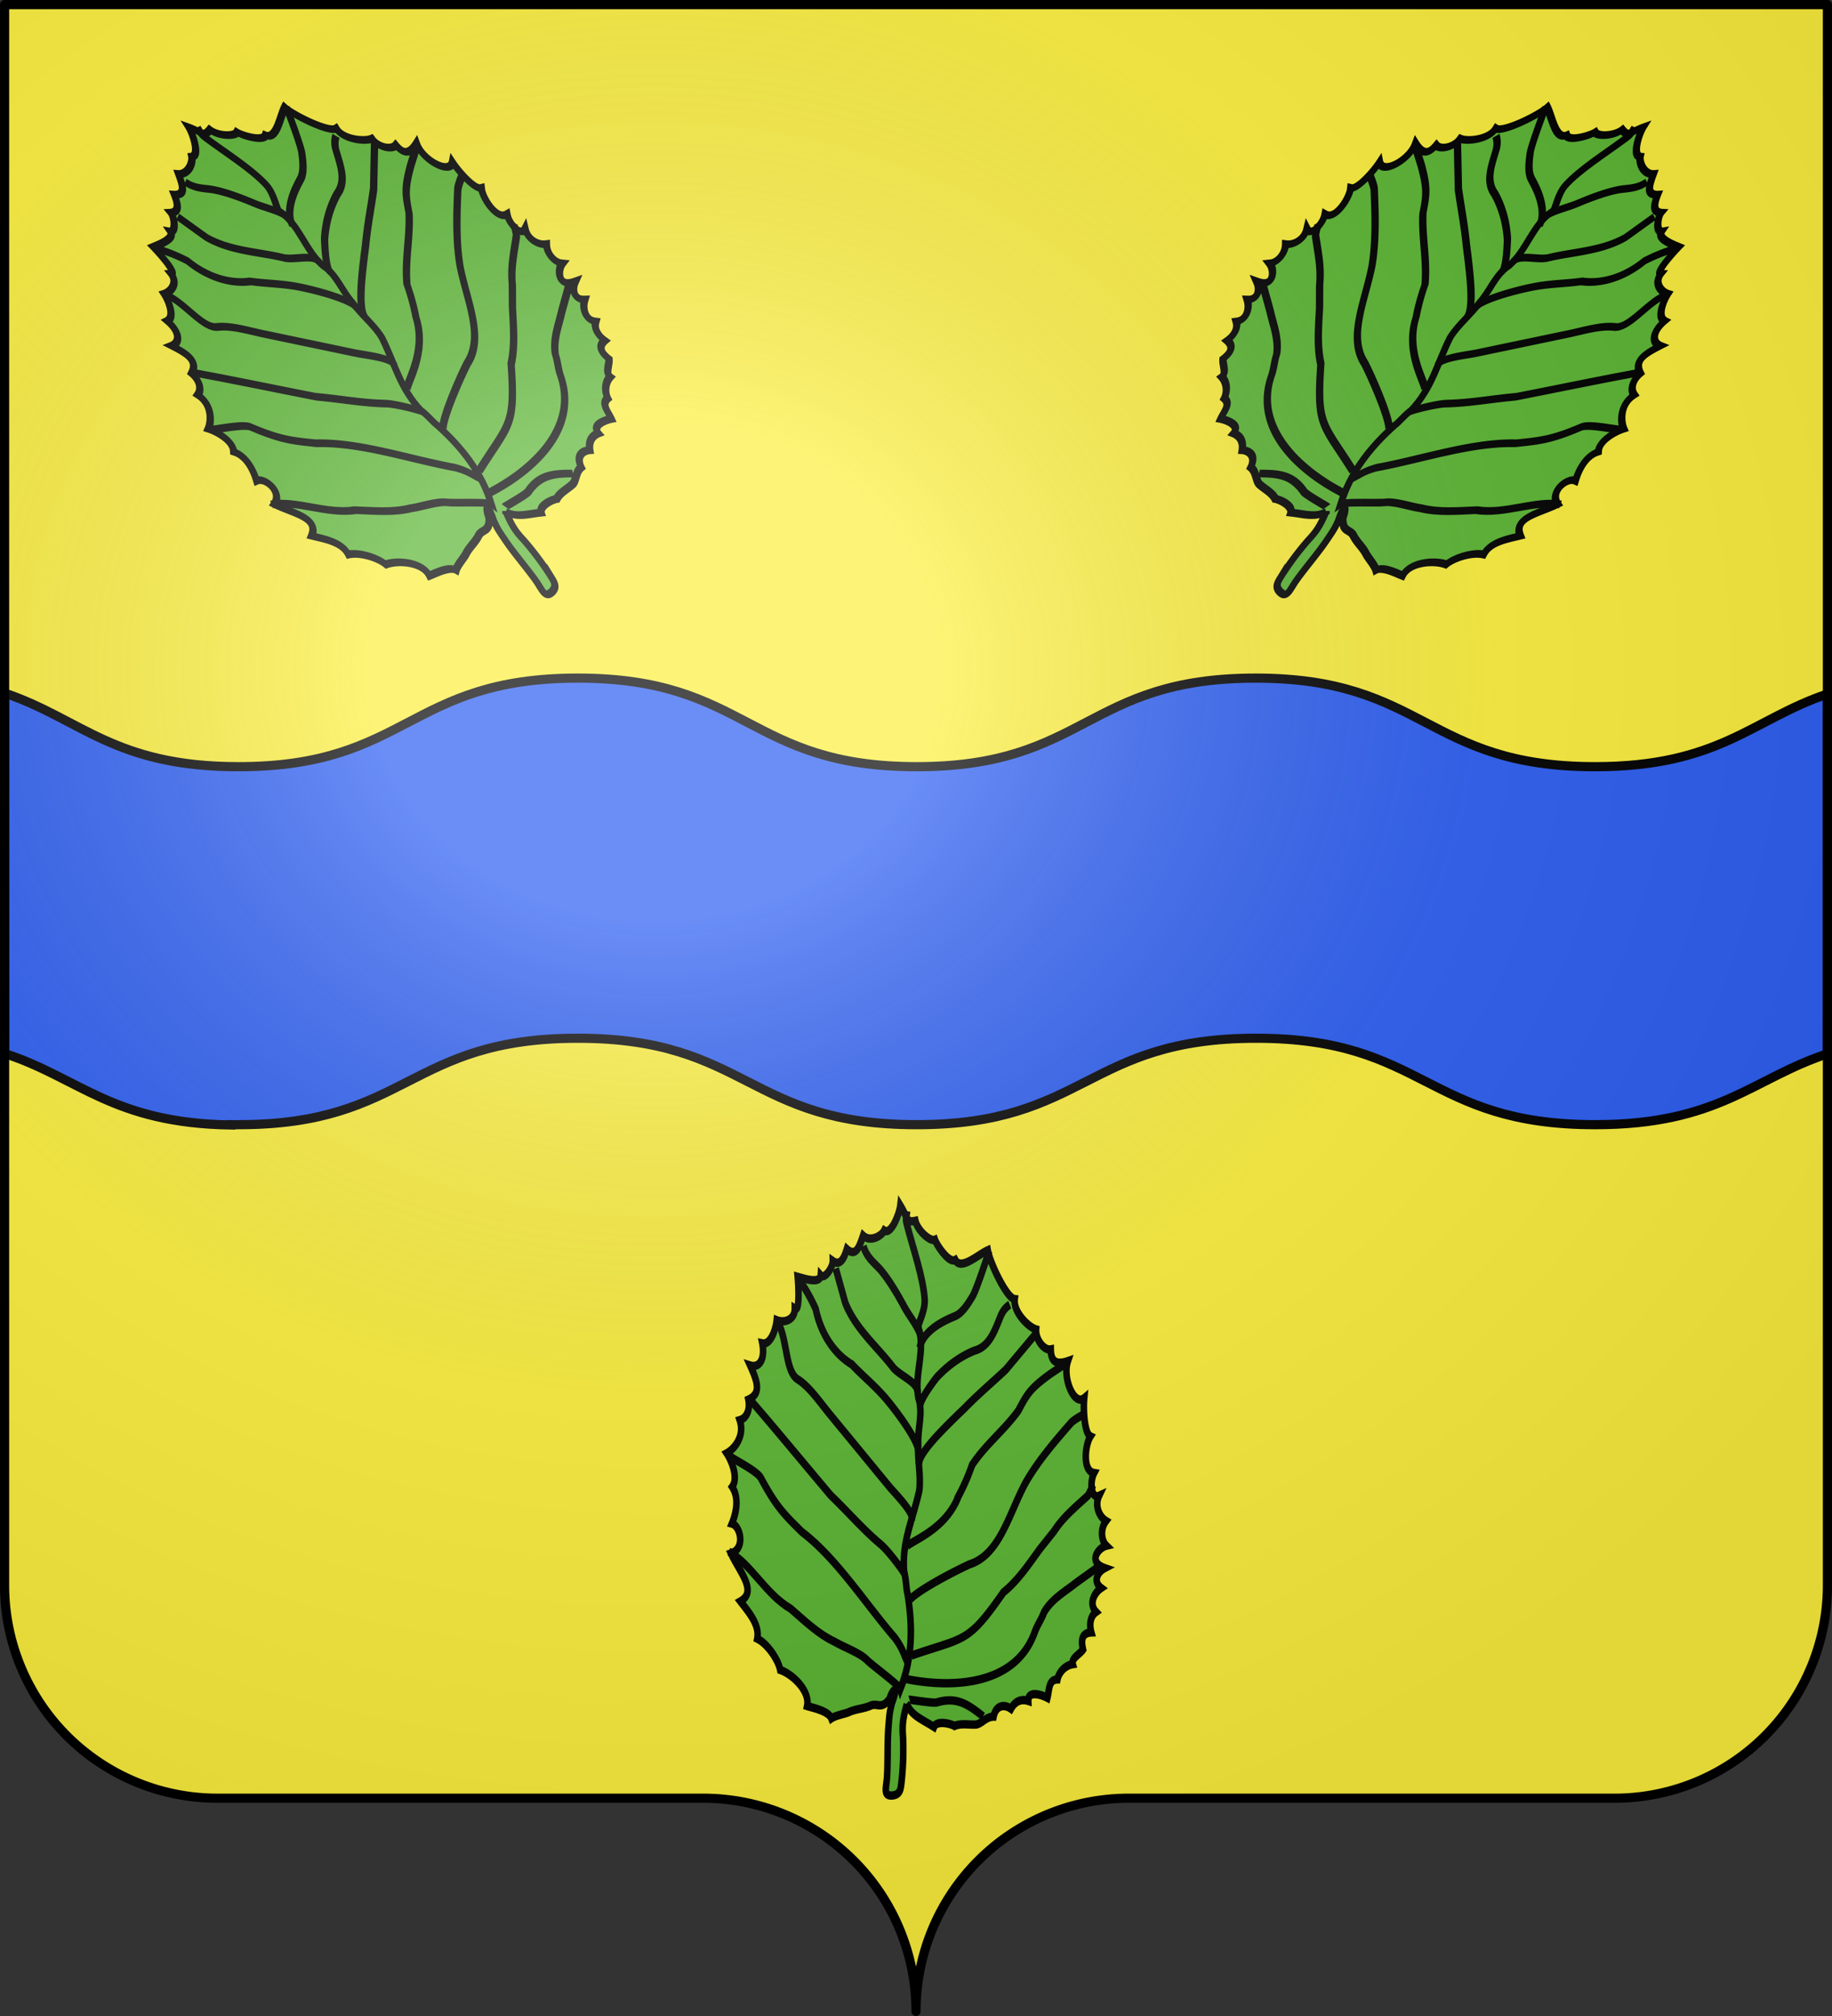<svg xmlns="http://www.w3.org/2000/svg" xmlns:xlink="http://www.w3.org/1999/xlink" height="660" width="600" version="1.0"><rect width="100%" height="100%" fill="#333333" stroke="none"/><defs><radialGradient xlink:href="#b" id="c" gradientUnits="userSpaceOnUse" gradientTransform="matrix(1.551 0 0 1.35 -227.9 -51.3)" cx="285.2" cy="200.4" fx="285.2" fy="200.4" r="300"/><linearGradient id="b"><stop offset="0" stop-color="#fff" stop-opacity=".3"/><stop offset=".2" stop-color="#fff" stop-opacity=".3"/><stop offset=".6" stop-color="#6b6b6b" stop-opacity=".1"/><stop offset="1" stop-opacity=".1"/></linearGradient><pattern patternUnits="userSpaceOnUse" width="154.3" height="556.5" patternTransform="translate(-171.7 -201.1)" id="a"><path d="M77 2.5h0zM2.6 139.1h0zm0 0h149.3l-37.3-38.2V40.7L77 2.5 39.8 40.7V101L2.5 139.1zm0 0h0zm149.3 0h0zm0 0h0zM77 2.5h0z" fill="#2b5df2" fill-rule="evenodd" stroke="#000" stroke-width="5"/><path d="M77 142zM2.6 278.5zm0 0h149.3l-37.3-38.1v-60.2L77 142l-37.3 38.2v60.2L2.5 278.5zm0 0zm149.3 0zm0 0zM77 142z" fill="none" fill-rule="evenodd" stroke-width="5"/><path d="M77 281.4h0zM2.6 418h0zm0 0h149.3l-37.3-38.2v-60.2L77 281.4l-37.3 38.2v60.2L2.5 418zm0 0h0zm149.3 0h0zm0 0h0zM77 281.4h0z" fill="#2b5df2" fill-rule="evenodd" stroke="#000" stroke-width="5"/><path d="M77 420zM2.6 556.4zm0 0h149.3l-37.3-38.2v-60.1L77 419.9l-37.3 38.3v60.1L2.5 556.5zm0 0zm149.3 0zm0 0zM77 419.9z" fill="none" fill-rule="evenodd" stroke-width="5"/></pattern></defs><path d="M300 658.5a69.7 69.7 0 0169.6-69.8h159.2a69.7 69.7 0 0069.7-69.7V1.5H1.5V519a69.7 69.7 0 0069.7 69.7h159.2a69.7 69.7 0 0169.6 69.8z" fill="#fcef3c"/><path d="M75.6 368.3c-38.8-.6-49.7-15.5-74.1-23.4v-118c25 8.4 35.8 24.1 76.6 24.1 55.5 0 55.6-29 111.1-29 55.6 0 55.6 29 111 29 55.5 0 55.5-29 111-29 55.6 0 55.7 29 111.2 29 40.6 0 51.5-15.5 76.1-23.8V345c-24.6 8.1-35.6 23.2-76.1 23.2-55.5 0-55.5-28.3-111-28.3-55.6 0-55.7 28.3-111.2 28.3-55.4 0-55.4-28.3-111-28.3-55.5 0-55.6 28.3-111 28.3h-2.6z" stroke="#000" stroke-width="3" fill="#2b5df2"/><g stroke="#000" stroke-width="1.6" fill="none"><path d="M814.2 519.6c2.5.4 4 2.6 6.3 4.8-1 1 .7 4 1.5 4.8 0 1.7 1 3.4 1.5 5.1.3 1.3-.6 2.8 0 4.5-1.9 1.3-1.4 3.3 0 4.5-1.2 1.7-.8 3.3 0 4.5-2 .6 0 3.5 1 4.6-1.3 1-3.2 1.4-2.5 3.5-1.2.8-1.9 2.7-1.5 4.5-1.2 0-1.2 2.2-1.8 3.3-1.9.1-3.1.8-2.4 3-1.5 0-3 .7-3.3 2.4-2-1.2-3.6.7-3.9 2.7-1.8-1.5-3.2.1-3.3 2.1-2.5-3.6-4.2-.2-3.9 1.8-1.4-.9-3.6-.3-4.5 1.5-1.3-1.3-3.7-1.7-5.1 0 0-2.1-3.3-1.3-4.5.3-1.3-2.6-5.8-.3-6.9 1.5-1-1.2-5.4 0-7.4 1 .7-2.8-5.4-3.8-8-1.4-.2-2.7-1.1-4-3.5-3.2-.3-1.6-3-2.9-4.8-2.1-1-1.6-5-4.2-7.2-3-.8-1.8-8.6-3.4-11-3.1 0-2.6 1.5-7.5-.9-8.1.2-1.6-4-3.3-5.3-3.4 0-1.2-3-3.4-5-3.3-.4-2.3-1-1.5-4-2.5 1.5-.8 4.6-4 3.2-5.3.8-1 1-4-.8-5.2 1.6-1.5 3.4-3 1.1-4.6 1.4-1.2 2.6-2.6 1-4 1.2-.4 2.7-3.1 1.6-3.7 1.5-.7-.6-3.8-1.6-5.4 1.3-.3 6.6-1.7 5.5-2.7 2-.7 1.8-3.3.6-4.9 1.6-.8 4-3 3-4.8 3-.3 4.3-2.2 3-4.2 3.3.6 6 .9 6-2.6 2-.2 3.2-1.6 3-3.3 3.5.2 4.8-3.4 4.9-5.1 1.6.6 5.4 1.2 6.5-.9 2.7 1 5.2-.9 6.6-2.4 1.1 1.8 5.6 1.6 5.3-2.1 4 .8 9 3.7 9.4-.9 2.6 1.2 5.8 3 8.1 1.5 1.8 2.1 5.6 3.5 7.5 3.3 1.7 2.5 6.2 5.6 8.7 3.9.8 1.2 2.6 4.6 4.2 4.8-.2 1.2.3 3.5.3 4.5 0 1.9.6 3.5.6 5.4 0 1.7 1.7 2.2.3 4.8-1.3 1-2.2 3.4 1 .2.9-.6 1-.9 3.4-2 3-1.5 6.6-2.5 9.7-3.9 2-1 3-2 3.6.3.4 1.8-.6 2.2-1.7 2.8a45 45 0 01-7.9 3.2c-2.5.6-3.6 1.3-5.7 3z" fill="#5ab532" fill-rule="evenodd" transform="matrix(.447 1.615 1.263 -.571 -723.2 -460.3)"/><path d="M725.4 551.1c1-.5 1-.9 2.4-.9 4.9-.1 11 .4 15-.7 2.3-.7 3.9-3.4 4.5-3.2 4.8.2 8-4 12.6-4.5 3.2.2 5.5-2.2 8.4-3 2.7-1.2 5.8-1.3 8.4-2.7 4.6-3.2 7.8-7.4 13.5-8.7 1.7 0 3-.6 4.2-.6 6.5-.9 12-3 16.5-7.7-.7 0-6.8-5.2-7.8-5.8-2-1.2-4.3-4.6-6-6.3-2.7-3.3-6.2-5.6-9.6-8.1-4.6-4.8-11.2-6.2-15.3-10.6" transform="matrix(.447 1.615 1.263 -.571 -723.2 -460.3)"/><path d="M807 522.5c-2.2-.5-2.9-.2-5.7-1.4-8.7-4.7-19-8.3-26.7-14.7-4.5-2.9-6.6-4.3-13-6-1.7-.4-6.1-5.7-6.8-6m35.9 33c-.6 0-5.7-2.3-7.4-3.6-4.2-3.2-8.4-5.4-12.9-8.4-8-4.2-18-9.3-24.2-12.7m35.1 29.8c-1 1-5.9-2.1-7.6-3l-18.3-9.3c-3-1.5-6.5-2.9-8.7-5.1-2.5-2.3-8.1.3-11.9-.9m34.8 24.1c-1.5.9-8.4-2.1-11.5-3.7-3.6-1.8-6.4-4.1-9.6-6a16.3 16.3 0 00-12.9-4.8 31 31 0 01-6.5-1.9m29.7 20.1c-1.8.6-4.3-3-6.4-4.1-5-2.3-10-6.2-15.6-6.9h-6.9m21.1 14.3c-3.2 2.2-2.8 8.8-2.8 10.3 0 1.9-1.4 4-2.1 5.1-.9 1.4-6 6-6.9 6.8m-11.1-28.7c2 0 3.5 1.1 5.1 2.1 2.5 1.5 6.4 2.7 9 3.4 2.7.7 6.6 2.9 8 1.5m11.6-4.2c-1.2.1-3.2 4-4 5.6a27 27 0 00-1.8 10.5c.5 3.8-1.9 5.9-4.2 8.4a5 5 0 00-1.2 2.7m21.3-31.1c-1.9.8-3.8 6-6.3 14-1.4 4-2.4 8-3.6 12l-4.1 9.4m28.1-43.9c-1.1.4.4 10-5.1 15.6a38 38 0 01-4.5 5.1c-2.6 4.5-3.6 9.5-6 14.1-2.2 3-3 4-4 9.6l-.6 4.1m30.2-51.1c-1.3.2-1.9 12-1.9 16.4.7 7.5-5.7 12.1-10 17.9-3 4.3-5.3 9.8-7.3 14.7-.2.7-.4 2.4-.4 3.4m29.4-55.2c1 13.5 2.5 13.6-3.9 25.2-.9 4-2.9 7.5-4.8 11.1l-2.1 4.5c-1.8 3-2.6 6.5-3.6 9.9 0 .3-1.7 2.1-1.7 2.4m19.6-56.4c5 9 11 25 2.2 33.3-1 1-1.6 2.2-2.7 3.3-1.8 2.7-2 6.2-2.7 9.3l-1.2 6.9m8.7-52.8c0 .1 2.3 4.6 2.7 6 .5 4.8 2.6 7 6.3 9.9" transform="matrix(.447 1.615 1.263 -.571 -723.2 -460.3)"/></g><g fill="none" stroke="#000" stroke-width="1.6"><path d="M814.2 519.6c2.5.4 4 2.6 6.3 4.8-1 1 .7 4 1.5 4.8 0 1.7 1 3.4 1.5 5.1.3 1.3-.6 2.8 0 4.5-1.9 1.3-1.4 3.3 0 4.5-1.2 1.7-.8 3.3 0 4.5-2 .6 0 3.5 1 4.6-1.3 1-3.2 1.4-2.5 3.5-1.2.8-1.9 2.7-1.5 4.5-1.2 0-1.2 2.2-1.8 3.3-1.9.1-3.1.8-2.4 3-1.5 0-3 .7-3.3 2.4-2-1.2-3.6.7-3.9 2.7-1.8-1.5-3.2.1-3.3 2.1-2.5-3.6-4.2-.2-3.9 1.8-1.4-.9-3.6-.3-4.5 1.5-1.3-1.3-3.7-1.7-5.1 0 0-2.1-3.3-1.3-4.5.3-1.3-2.6-5.8-.3-6.9 1.5-1-1.2-5.4 0-7.4 1 .7-2.8-5.4-3.8-8-1.4-.2-2.7-1.1-4-3.5-3.2-.3-1.6-3-2.9-4.8-2.1-1-1.6-5-4.2-7.2-3-.8-1.8-8.6-3.4-11-3.1 0-2.6 1.5-7.5-.9-8.1.2-1.6-4-3.3-5.3-3.4 0-1.2-3-3.4-5-3.3-.4-2.3-1-1.5-4-2.5 1.5-.8 4.6-4 3.2-5.3.8-1 1-4-.8-5.2 1.6-1.5 3.4-3 1.1-4.6 1.4-1.2 2.6-2.6 1-4 1.2-.4 2.7-3.1 1.6-3.7 1.5-.7-.6-3.8-1.6-5.4 1.3-.3 6.6-1.7 5.5-2.7 2-.7 1.8-3.3.6-4.9 1.6-.8 4-3 3-4.8 3-.3 4.3-2.2 3-4.2 3.3.6 6 .9 6-2.6 2-.2 3.2-1.6 3-3.3 3.5.2 4.8-3.4 4.9-5.1 1.6.6 5.4 1.2 6.5-.9 2.7 1 5.2-.9 6.6-2.4 1.1 1.8 5.6 1.6 5.3-2.1 4 .8 9 3.7 9.4-.9 2.6 1.2 5.8 3 8.1 1.5 1.8 2.1 5.6 3.5 7.5 3.3 1.7 2.5 6.2 5.6 8.7 3.9.8 1.2 2.6 4.6 4.2 4.8-.2 1.2.3 3.5.3 4.5 0 1.9.6 3.5.6 5.4 0 1.7 1.7 2.2.3 4.8-1.3 1-2.2 3.4 1 .2.9-.6 1-.9 3.4-2 3-1.5 6.6-2.5 9.7-3.9 2-1 3-2 3.6.3.4 1.8-.6 2.2-1.7 2.8a45 45 0 01-7.9 3.2c-2.5.6-3.6 1.3-5.7 3z" fill="#5ab532" fill-rule="evenodd" transform="matrix(1.36 .979 .627 -1.236 -1267.4 12.7)"/><path d="M725.4 551.1c1-.5 1-.9 2.4-.9 4.9-.1 11 .4 15-.7 2.3-.7 3.9-3.4 4.5-3.2 4.8.2 8-4 12.6-4.5 3.2.2 5.5-2.2 8.4-3 2.7-1.2 5.8-1.3 8.4-2.7 4.6-3.2 7.8-7.4 13.5-8.7 1.7 0 3-.6 4.2-.6 6.5-.9 12-3 16.5-7.7-.7 0-6.8-5.2-7.8-5.8-2-1.2-4.3-4.6-6-6.3-2.7-3.3-6.2-5.6-9.6-8.1-4.6-4.8-11.2-6.2-15.3-10.6" transform="matrix(1.36 .979 .627 -1.236 -1267.4 12.7)"/><path d="M807 522.5c-2.2-.5-2.9-.2-5.7-1.4-8.7-4.7-19-8.3-26.7-14.7-4.5-2.9-6.6-4.3-13-6-1.7-.4-6.1-5.7-6.8-6m35.9 33c-.6 0-5.7-2.3-7.4-3.6-4.2-3.2-8.4-5.4-12.9-8.4-8-4.2-18-9.3-24.2-12.7m35.1 29.8c-1 1-5.9-2.1-7.6-3l-18.3-9.3c-3-1.5-6.5-2.9-8.7-5.1-2.5-2.3-8.1.3-11.9-.9m34.8 24.1c-1.5.9-8.4-2.1-11.5-3.7-3.6-1.8-6.4-4.1-9.6-6a16.3 16.3 0 00-12.9-4.8 31 31 0 01-6.5-1.9m29.7 20.1c-1.8.6-4.3-3-6.4-4.1-5-2.3-10-6.2-15.6-6.9h-6.9m21.1 14.3c-3.2 2.2-2.8 8.8-2.8 10.3 0 1.9-1.4 4-2.1 5.1-.9 1.4-6 6-6.9 6.8m-11.1-28.7c2 0 3.5 1.1 5.1 2.1 2.5 1.5 6.4 2.7 9 3.4 2.7.7 6.6 2.9 8 1.5m11.6-4.2c-1.2.1-3.2 4-4 5.6a27 27 0 00-1.8 10.5c.5 3.8-1.9 5.9-4.2 8.4a5 5 0 00-1.2 2.7m21.3-31.1c-1.9.8-3.8 6-6.3 14-1.4 4-2.4 8-3.6 12l-4.1 9.4m28.1-43.9c-1.1.4.4 10-5.1 15.6a38 38 0 01-4.5 5.1c-2.6 4.5-3.6 9.5-6 14.1-2.2 3-3 4-4 9.6l-.6 4.1m30.2-51.1c-1.3.2-1.9 12-1.9 16.4.7 7.5-5.7 12.1-10 17.9-3 4.3-5.3 9.8-7.3 14.7-.2.7-.4 2.4-.4 3.4m29.4-55.2c1 13.5 2.5 13.6-3.9 25.2-.9 4-2.9 7.5-4.8 11.1l-2.1 4.5c-1.8 3-2.6 6.5-3.6 9.9 0 .3-1.7 2.1-1.7 2.4m19.6-56.4c5 9 11 25 2.2 33.3-1 1-1.6 2.2-2.7 3.3-1.8 2.7-2 6.2-2.7 9.3l-1.2 6.9m8.7-52.8c0 .1 2.3 4.6 2.7 6 .5 4.8 2.6 7 6.3 9.9" transform="matrix(1.36 .979 .627 -1.236 -1267.4 12.7)"/><g><path d="M814.2 519.6c2.5.4 4 2.6 6.3 4.8-1 1 .7 4 1.5 4.8 0 1.7 1 3.4 1.5 5.1.3 1.3-.6 2.8 0 4.5-1.9 1.3-1.4 3.3 0 4.5-1.2 1.7-.8 3.3 0 4.5-2 .6 0 3.5 1 4.6-1.3 1-3.2 1.4-2.5 3.5-1.2.8-1.9 2.7-1.5 4.5-1.2 0-1.2 2.2-1.8 3.3-1.9.1-3.1.8-2.4 3-1.5 0-3 .7-3.3 2.4-2-1.2-3.6.7-3.9 2.7-1.8-1.5-3.2.1-3.3 2.1-2.5-3.6-4.2-.2-3.9 1.8-1.4-.9-3.6-.3-4.5 1.5-1.3-1.3-3.7-1.7-5.1 0 0-2.1-3.3-1.3-4.5.3-1.3-2.6-5.8-.3-6.9 1.5-1-1.2-5.4 0-7.4 1 .7-2.8-5.4-3.8-8-1.4-.2-2.7-1.1-4-3.5-3.2-.3-1.6-3-2.9-4.8-2.1-1-1.6-5-4.2-7.2-3-.8-1.8-8.6-3.4-11-3.1 0-2.6 1.5-7.5-.9-8.1.2-1.6-4-3.3-5.3-3.4 0-1.2-3-3.4-5-3.3-.4-2.3-1-1.5-4-2.5 1.5-.8 4.6-4 3.2-5.3.8-1 1-4-.8-5.2 1.6-1.5 3.4-3 1.1-4.6 1.4-1.2 2.6-2.6 1-4 1.2-.4 2.7-3.1 1.6-3.7 1.5-.7-.6-3.8-1.6-5.4 1.3-.3 6.6-1.7 5.5-2.7 2-.7 1.8-3.3.6-4.9 1.6-.8 4-3 3-4.8 3-.3 4.3-2.2 3-4.2 3.3.6 6 .9 6-2.6 2-.2 3.2-1.6 3-3.3 3.5.2 4.8-3.4 4.9-5.1 1.6.6 5.4 1.2 6.5-.9 2.7 1 5.2-.9 6.6-2.4 1.1 1.8 5.6 1.6 5.3-2.1 4 .8 9 3.7 9.4-.9 2.6 1.2 5.8 3 8.1 1.5 1.8 2.1 5.6 3.5 7.5 3.3 1.7 2.5 6.2 5.6 8.7 3.9.8 1.2 2.6 4.6 4.2 4.8-.2 1.2.3 3.5.3 4.5 0 1.9.6 3.5.6 5.4 0 1.7 1.7 2.2.3 4.8-1.3 1-2.2 3.4 1 .2.9-.6 1-.9 3.4-2 3-1.5 6.6-2.5 9.7-3.9 2-1 3-2 3.6.3.4 1.8-.6 2.2-1.7 2.8a45 45 0 01-7.9 3.2c-2.5.6-3.6 1.3-5.7 3z" fill="#5ab532" fill-rule="evenodd" transform="matrix(-1.36 .979 -.627 -1.236 1867.4 12.7)"/><path d="M725.4 551.1c1-.5 1-.9 2.4-.9 4.9-.1 11 .4 15-.7 2.3-.7 3.9-3.4 4.5-3.2 4.8.2 8-4 12.6-4.5 3.2.2 5.5-2.2 8.4-3 2.7-1.2 5.8-1.3 8.4-2.7 4.6-3.2 7.8-7.4 13.5-8.7 1.7 0 3-.6 4.2-.6 6.5-.9 12-3 16.5-7.7-.7 0-6.8-5.2-7.8-5.8-2-1.2-4.3-4.6-6-6.3-2.7-3.3-6.2-5.6-9.6-8.1-4.6-4.8-11.2-6.2-15.3-10.6" transform="matrix(-1.36 .979 -.627 -1.236 1867.4 12.7)"/><path d="M807 522.5c-2.2-.5-2.9-.2-5.7-1.4-8.7-4.7-19-8.3-26.7-14.7-4.5-2.9-6.6-4.3-13-6-1.7-.4-6.1-5.7-6.8-6m35.9 33c-.6 0-5.7-2.3-7.4-3.6-4.2-3.2-8.4-5.4-12.9-8.4-8-4.2-18-9.3-24.2-12.7m35.1 29.8c-1 1-5.9-2.1-7.6-3l-18.3-9.3c-3-1.5-6.5-2.9-8.7-5.1-2.5-2.3-8.1.3-11.9-.9m34.8 24.1c-1.5.9-8.4-2.1-11.5-3.7-3.6-1.8-6.4-4.1-9.6-6a16.3 16.3 0 00-12.9-4.8 31 31 0 01-6.5-1.9m29.7 20.1c-1.8.6-4.3-3-6.4-4.1-5-2.3-10-6.2-15.6-6.9h-6.9m21.1 14.3c-3.2 2.2-2.8 8.8-2.8 10.3 0 1.9-1.4 4-2.1 5.1-.9 1.4-6 6-6.9 6.8m-11.1-28.7c2 0 3.5 1.1 5.1 2.1 2.5 1.5 6.4 2.7 9 3.4 2.7.7 6.6 2.9 8 1.5m11.6-4.2c-1.2.1-3.2 4-4 5.6a27 27 0 00-1.8 10.5c.5 3.8-1.9 5.9-4.2 8.4a5 5 0 00-1.2 2.7m21.3-31.1c-1.9.8-3.8 6-6.3 14-1.4 4-2.4 8-3.6 12l-4.1 9.4m28.1-43.9c-1.1.4.4 10-5.1 15.6a38 38 0 01-4.5 5.1c-2.6 4.5-3.6 9.5-6 14.1-2.2 3-3 4-4 9.6l-.6 4.1m30.2-51.1c-1.3.2-1.9 12-1.9 16.4.7 7.5-5.7 12.1-10 17.9-3 4.3-5.3 9.8-7.3 14.7-.2.7-.4 2.4-.4 3.4m29.4-55.2c1 13.5 2.5 13.6-3.9 25.2-.9 4-2.9 7.5-4.8 11.1l-2.1 4.5c-1.8 3-2.6 6.5-3.6 9.9 0 .3-1.7 2.1-1.7 2.4m19.6-56.4c5 9 11 25 2.2 33.3-1 1-1.6 2.2-2.7 3.3-1.8 2.7-2 6.2-2.7 9.3l-1.2 6.9m8.7-52.8c0 .1 2.3 4.6 2.7 6 .5 4.8 2.6 7 6.3 9.9" transform="matrix(-1.36 .979 -.627 -1.236 1867.4 12.7)"/></g></g><path d="M1.5 1.5V519a69.7 69.7 0 0069.7 69.7h159.1a69.7 69.7 0 0169.7 69.8 69.7 69.7 0 0169.6-69.8H529a69.7 69.7 0 0069.6-69.7V1.5H1.5z" fill="url(#c)" fill-rule="evenodd"/><path d="M300 658.5a69.7 69.7 0 0169.7-69.8h159.2a69.7 69.7 0 0069.6-69.7V1.5H1.5V519a69.7 69.7 0 0069.7 69.7h159.2a69.7 69.7 0 0169.6 69.8z" fill="none" stroke="#000" stroke-width="3" stroke-linecap="round" stroke-linejoin="round"/></svg>